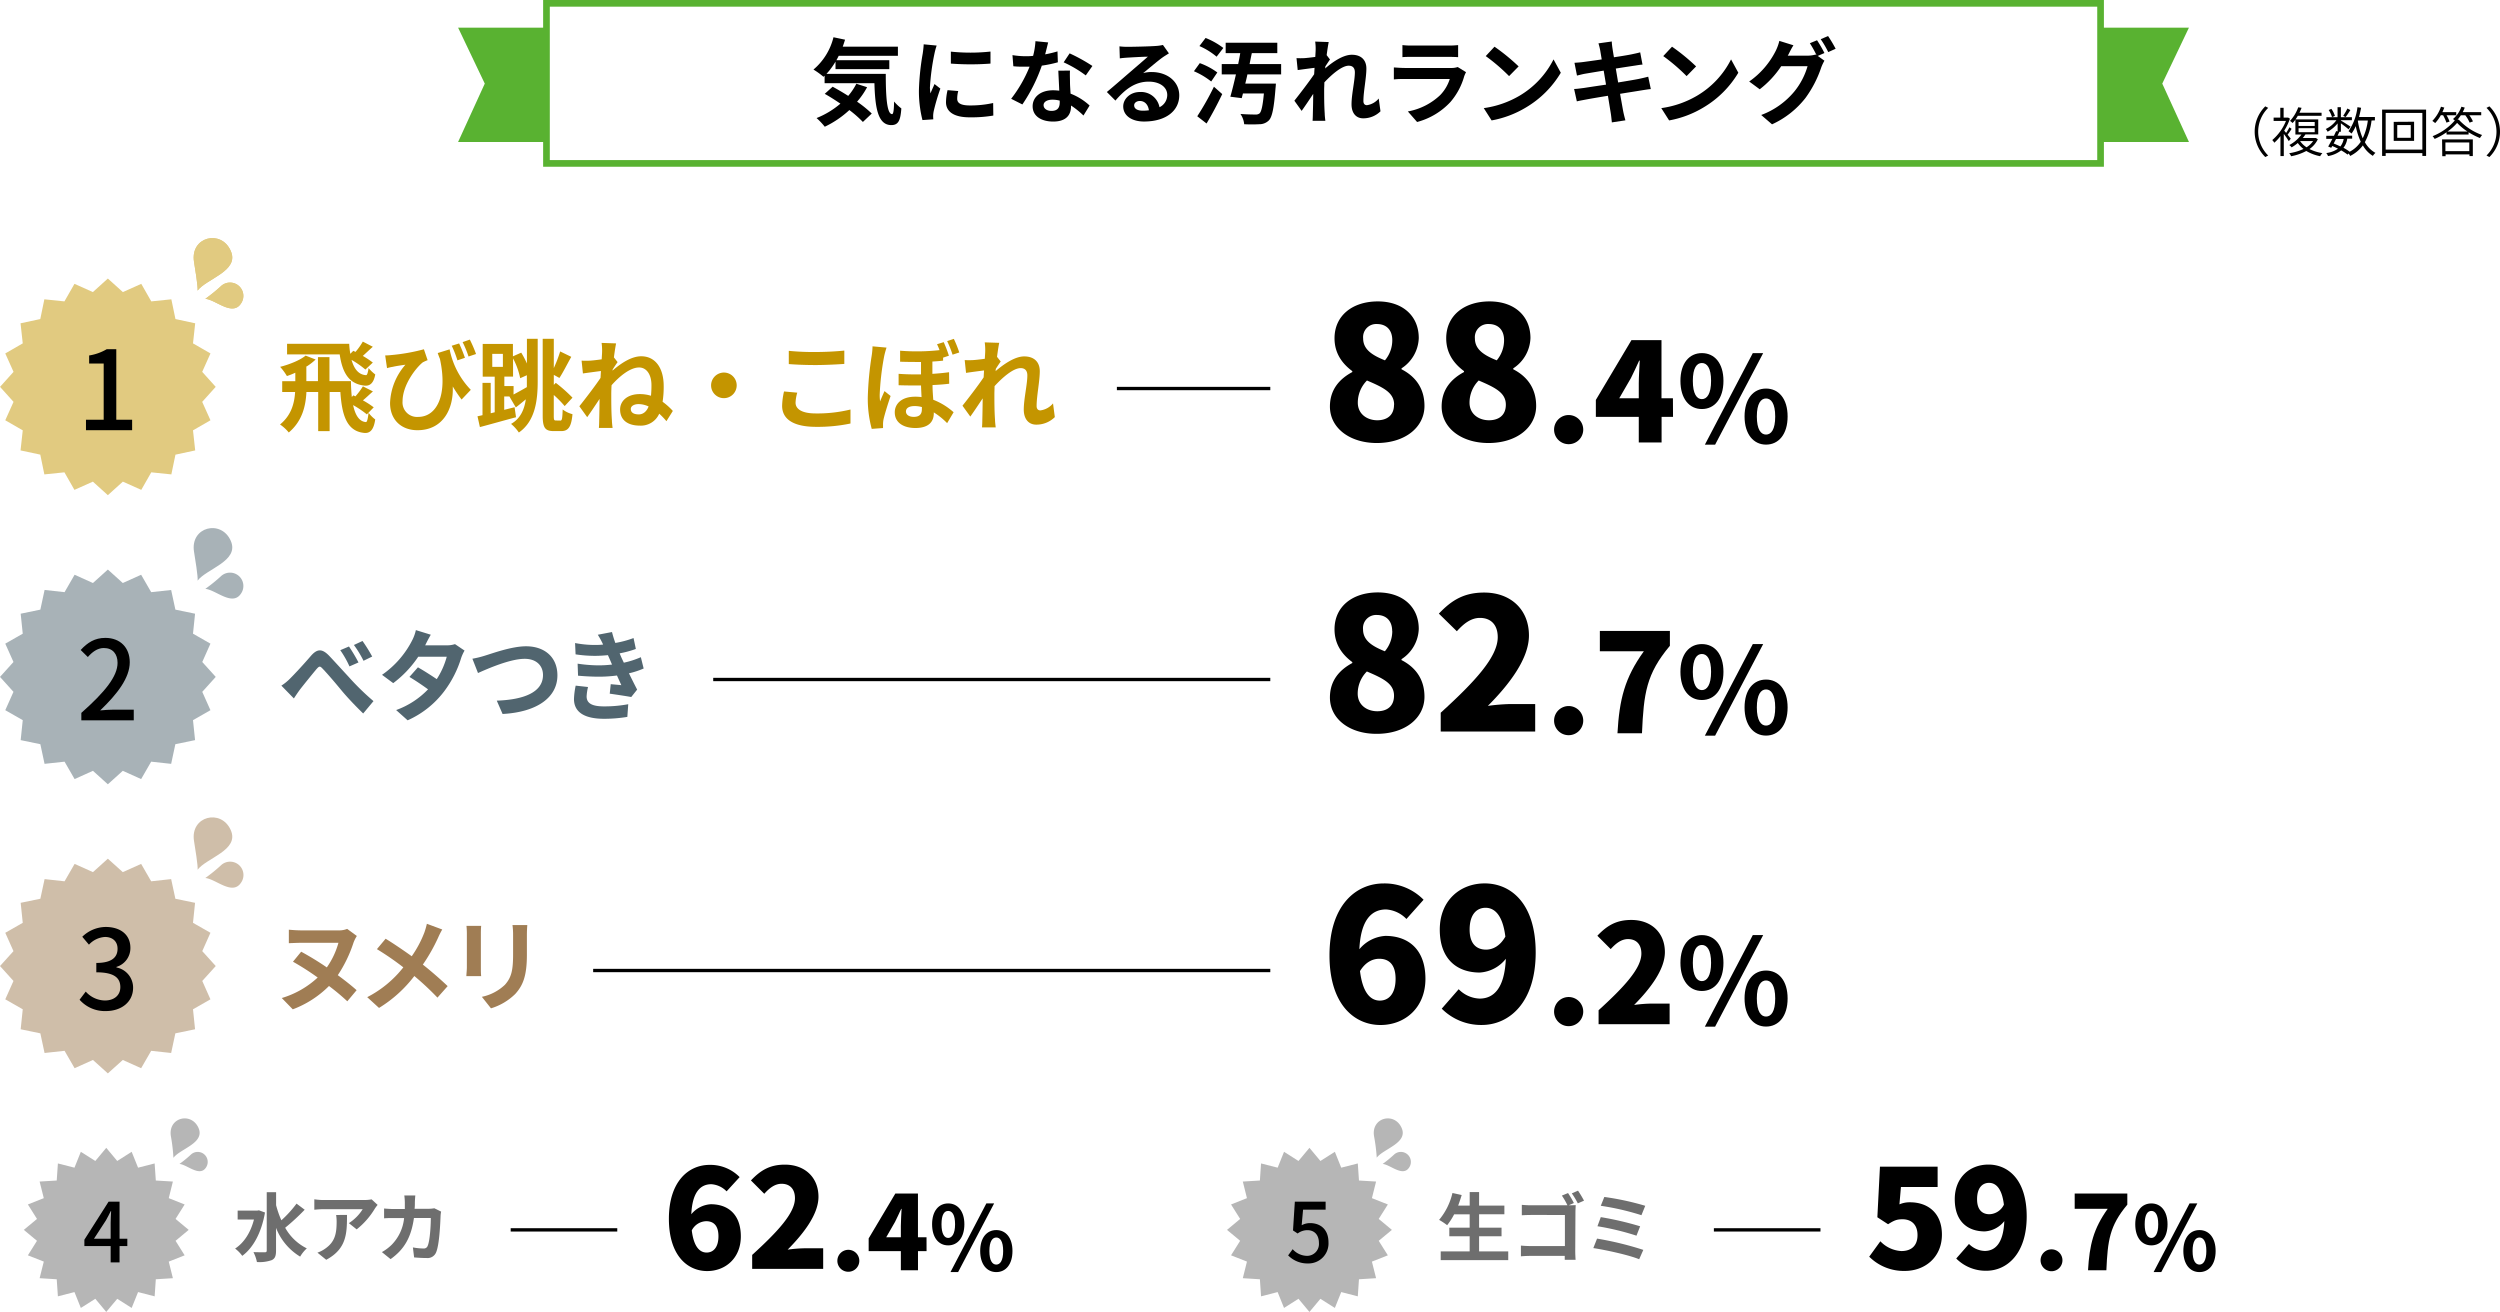 <svg xmlns="http://www.w3.org/2000/svg" viewBox="0 0 749.63 393.39"><defs><style>.cls-1,.cls-11{fill:none;stroke-miterlimit:10;}.cls-1{stroke:#59b231;stroke-width:2px;}.cls-2{fill:#59b231;}.cls-3{fill:#c49500;}.cls-4{fill:#e1ca80;}.cls-5{fill:#51656f;}.cls-6{fill:#a8b2b7;}.cls-7{fill:#a07d54;}.cls-8{fill:#cfbea9;}.cls-9{fill:#b6b6b6;}.cls-10{fill:#6e6e6e;}.cls-11{stroke:#000;}</style></defs><title>アセット 3</title><g id="レイヤー_2" data-name="レイヤー 2"><g id="layout"><rect class="cls-1" x="163.86" y="1" width="466" height="48"/><polygon class="cls-2" points="656.36 42.57 629.86 42.57 629.86 8.29 656.36 8.29 648.36 25.07 656.36 42.57"/><polygon class="cls-2" points="137.36 42.57 163.86 42.57 163.86 8.29 137.36 8.29 145.36 25.07 137.36 42.57"/><path d="M265.6,22.15c0,6.75.33,12.07,1.9,12.07.42,0,.56-1.52.59-3.78a13.93,13.93,0,0,0,2.18,2.07c-.25,3.5-.84,5-3,5-4.06,0-4.87-5.26-5.07-12.57H247.26V22.71l-.34.31a22.92,22.92,0,0,0-3-2.16,18.45,18.45,0,0,0,6-9.69l3.47.73c-.22.7-.45,1.43-.7,2.1h16.55v2.74H251.49c-.23.45-.45.9-.7,1.32h15.87v2.66H250.53V18.48a21.29,21.29,0,0,1-2.71,3.67Zm-5.6,4a23,23,0,0,1-3,4.34,34,34,0,0,1,4.4,3.56l-2.66,2.52A32.81,32.81,0,0,0,254.68,33a29.28,29.28,0,0,1-7.37,5,20.53,20.53,0,0,0-2.46-2.6A25.62,25.62,0,0,0,252,31.08c-1.57-1.06-3.19-2.1-4.7-2.94L249.67,26c1.45.79,3.08,1.74,4.67,2.75a18.24,18.24,0,0,0,2.44-3.64Z"/><path d="M280.86,13.66a20.24,20.24,0,0,0-.67,2.47,67.79,67.79,0,0,0-1.35,10.13A13.67,13.67,0,0,0,279,28c.4-1,.85-1.91,1.21-2.8l1.76,1.37a60.91,60.91,0,0,0-2,6.78,8.41,8.41,0,0,0-.16,1.28c0,.31,0,.76.05,1.15L276.6,36a35.32,35.32,0,0,1-1.06-9A75.67,75.67,0,0,1,276.69,16c.11-.78.25-1.84.28-2.71Zm6.47,13.64a9.05,9.05,0,0,0-.31,2.32c0,1.26,1,2,3.83,2a31.61,31.61,0,0,0,6.95-.73l.05,3.76a39.1,39.1,0,0,1-7.13.53c-4.77,0-7.06-1.74-7.06-4.54a16.88,16.88,0,0,1,.47-3.61ZM297,15.46v3.61a79.85,79.85,0,0,1-11.88,0l0-3.59A56.27,56.27,0,0,0,297,15.46Z"/><path d="M317.2,18.68a37.35,37.35,0,0,1-4.81,1,49.35,49.35,0,0,1-5.83,11.64l-3.36-1.7A40.23,40.23,0,0,0,308.72,20c-.48,0-1,0-1.43,0-1.12,0-2.24,0-3.44-.14l-.26-3.33a25.77,25.77,0,0,0,3.7.33c.81,0,1.65,0,2.49-.11a21.63,21.63,0,0,0,.7-4.4l3.81.37c-.22.89-.53,2.18-.9,3.58a34.78,34.78,0,0,0,3.7-.89Zm3.64,2.49c-.08,1.2,0,2.32,0,3.55,0,.76.09,2.05.17,3.36a18,18,0,0,1,5.71,3.56l-1.84,3a24.53,24.53,0,0,0-3.73-3v.22c0,2.58-1.43,4.59-5.35,4.59-3.44,0-6.16-1.54-6.16-4.59,0-2.69,2.27-4.79,6.13-4.79a17.79,17.79,0,0,1,1.85.12c-.08-2-.22-4.37-.28-6Zm-3.08,9a8.47,8.47,0,0,0-2.21-.28c-1.59,0-2.63.67-2.63,1.63s.87,1.73,2.38,1.73c1.88,0,2.46-1.06,2.46-2.55Zm7.81-7.56a35.39,35.39,0,0,0-6.63-3.92L320.73,16a51.59,51.59,0,0,1,6.83,3.78Z"/><path d="M350.5,16c-.65.42-1.32.81-1.91,1.23-1.48,1.06-4.09,3.3-5.82,4.7a9,9,0,0,1,2.54-.33c4.68,0,8.29,2.83,8.29,7,0,4.39-3.69,7.84-10.58,7.84-3.67,0-6.22-1.77-6.22-4.54,0-2.21,2.05-4.31,5-4.31a5.62,5.62,0,0,1,5.88,4.56A4.07,4.07,0,0,0,350,28.48c0-2.41-2.32-4-5.54-4-4.14,0-7.11,2.32-10,5.68l-2.57-2.57c1.93-1.6,5.2-4.45,6.8-5.83s4.14-3.55,5.49-4.76c-1.4,0-4.68.2-6.13.28-.76.06-1.63.12-2.27.23l-.11-3.61a19.26,19.26,0,0,0,2.52.14c1.45,0,6.83-.12,8.42-.26a12.42,12.42,0,0,0,2.1-.3Zm-6,17.08c-.22-1.68-1.23-2.8-2.71-2.8-1,0-1.71.59-1.71,1.29,0,1.06,1,1.62,2.6,1.62A13.19,13.19,0,0,0,344.5,33.07Z"/><path d="M363.18,24.44A22.32,22.32,0,0,0,358,21.36l1.76-2.43a20.49,20.49,0,0,1,5.26,2.8ZM359,34.86A80.6,80.6,0,0,0,364,26l2.49,2.21c-1.4,2.94-3.08,6.11-4.7,8.82ZM364.8,17a21.18,21.18,0,0,0-5.15-3.19l1.85-2.43a22.27,22.27,0,0,1,5.32,3Zm9.24,5.3c-.19.95-.42,1.87-.64,2.77h9.18s-.05.92-.11,1.34c-.47,6-1,8.65-2,9.69a4,4,0,0,1-2.89,1.15,41.73,41.73,0,0,1-4.51,0,6.54,6.54,0,0,0-1.12-3.08c1.77.14,3.61.17,4.4.17a1.9,1.9,0,0,0,1.29-.31c.59-.48,1-2.33,1.34-6H372.7l-.36,1.4L368.92,29c.53-1.85,1.12-4.23,1.68-6.69h-4.26V19.21h4.93c.23-1.12.45-2.21.62-3.28h-4.37V12.82H383v3.11h-7.64c-.23,1.07-.45,2.16-.67,3.28h9.46v3.11Z"/><path d="M413.94,33.38a7.31,7.31,0,0,1-5.21,2.1c-2.07,0-3.47-1.52-3.47-4.2,0-3,1-7.06,1-9.58,0-1.37-.7-2-1.85-2-2,0-5,2.54-7.3,5,0,.78-.06,1.54-.06,2.24,0,2.24,0,4.59.17,7.16,0,.51.11,1.52.19,2.13h-3.83c.05-.59.08-1.59.08-2,.06-2.16.09-3.73.11-6.08-1.17,1.77-2.52,3.78-3.47,5.1l-2.18-3.05c1.54-1.94,4.37-5.63,5.93-7.93l.12-1.93c-1.38.17-3.48.45-5.05.67l-.36-3.58a21.92,21.92,0,0,0,2.41,0c.81-.06,2-.2,3.22-.36.06-1,.11-1.8.11-2.1a15.46,15.46,0,0,0-.14-2.5l4.06.14c-.17.79-.39,2.19-.62,3.92l1,1.32c-.36.48-.92,1.34-1.4,2.07,0,.2,0,.39-.06.62,2.19-1.91,5.35-4.12,8-4.12,3,0,4.37,1.77,4.37,4.12,0,2.85-.89,6.91-.89,9.77,0,.76.36,1.23,1.06,1.23a5.56,5.56,0,0,0,3.53-2Z"/><path d="M439.59,21.64a11.51,11.51,0,0,0-.53,1.18,20.14,20.14,0,0,1-4.14,7.76,21,21,0,0,1-10,6l-2.77-3.16a19,19,0,0,0,9.69-4.9,12.15,12.15,0,0,0,2.88-4.84H421.2c-.68,0-2.08,0-3.25.14V20.22c1.17.08,2.38.16,3.25.16h13.85a5.87,5.87,0,0,0,2.05-.28Zm-19.07-8.12a22.24,22.24,0,0,0,2.92.14h10.78a24.67,24.67,0,0,0,3-.14v3.62c-.76-.06-2.07-.09-3.08-.09H423.44c-.9,0-2.1,0-2.92.09Z"/><path d="M455.64,28.7a26.46,26.46,0,0,0,10.19-10.89l2.18,4a29.81,29.81,0,0,1-10.36,10.36,30.45,30.45,0,0,1-10.39,3.94l-2.35-3.69A29,29,0,0,0,455.64,28.7Zm-.28-8.79-2.86,2.91a55.8,55.8,0,0,0-7-6L448.13,14A60.5,60.5,0,0,1,455.36,19.91Z"/><path d="M495,26.71c-.76.06-1.91.25-3,.42-1.37.23-3.7.59-6.22,1,.42,2.32.76,4.28.93,5.18s.42,1.85.67,2.77l-4.06.62c-.11-1-.2-2-.34-2.83s-.45-2.77-.84-5.15c-2.8.45-5.35.89-6.55,1.12s-2.16.39-2.77.56L472,26.68c.75,0,2-.19,2.91-.3,1.29-.2,3.86-.59,6.66-1l-.7-4.2c-2.43.39-4.56.76-5.43.9s-1.74.39-2.58.58l-.75-3.83c.89-.06,1.73-.11,2.6-.23s3.17-.42,5.57-.78l-.44-2.63A18.67,18.67,0,0,0,479.3,13l4-.56c0,.53.11,1.48.22,2.16.06.39.2,1.31.42,2.57,2.24-.33,4.29-.67,5.24-.87s2-.42,2.63-.61l.7,3.69c-.64,0-1.76.23-2.6.34-1.12.17-3.19.48-5.41.84l.7,4.17c2.58-.42,4.9-.81,6.16-1.06,1.1-.23,2.13-.48,2.86-.67Z"/><path d="M508.86,28.7a26.42,26.42,0,0,0,10.2-10.89l2.18,4a29.81,29.81,0,0,1-10.36,10.36,30.45,30.45,0,0,1-10.39,3.94l-2.35-3.69A28.93,28.93,0,0,0,508.86,28.7Zm-.28-8.79-2.85,2.91a55.8,55.8,0,0,0-7-6L501.36,14A60.4,60.4,0,0,1,508.58,19.91Z"/><path d="M544.84,12.07a37.48,37.48,0,0,1,2.22,3.83l-2,.87,2,1.43a13.11,13.11,0,0,0-.95,2,33.55,33.55,0,0,1-4.76,9.21,26.81,26.81,0,0,1-10,7.87l-3.25-2.8a23.56,23.56,0,0,0,10-7.12A21.44,21.44,0,0,0,542,19.85h-7.9a28.82,28.82,0,0,1-6.44,6.92l-3.16-2.33a24.76,24.76,0,0,0,7.95-9.18,14.27,14.27,0,0,0,1.09-3l4.23,1.32c-.64,1-1.15,2.07-1.45,2.66l-.26.45H542a8.7,8.7,0,0,0,2.44-.34l.25.2a32.18,32.18,0,0,0-2-3.59Zm3.31-1.26a40.13,40.13,0,0,1,2.27,3.81l-2.22,1a29.38,29.38,0,0,0-2.26-3.87Z"/><path class="cls-3" d="M110,124.25a28.53,28.53,0,0,0-4.12-2.78c.61,2.85,1.75,4.92,3.82,5.09.39.06.63-1.14.81-2.79a10.08,10.08,0,0,0,2,2c-.45,3.15-1.58,4.35-3.62,4-5.22-.68-6.4-6-6.83-12.22H98.84l0,11.73H95.41l0-11.73H91.88c-.2,4.14-1.22,8.7-5.29,12.13a12.72,12.72,0,0,0-2.62-2.4c3.42-2.79,4.31-6.4,4.52-9.73H84.62v-3.24h3.93v-2.55c-.84.4-1.71.73-2.52,1A16.76,16.76,0,0,0,84,110c2.82-.72,6-2,7.64-3.37l3,1.17a17.13,17.13,0,0,1-2.9,2.22h.12v4.26h3.48v-7.19h3.45v7.2h6.45c0,1.59.1,3.21.25,4.74l.48-.48.6.3a21.92,21.92,0,0,0,2.25-3l3,1.52c-1.14,1-2.16,2-3,2.68a25.52,25.52,0,0,1,3.24,2.09Zm-.44-13.44a27.83,27.83,0,0,0-4.15-2.9c.73,2.55,2,4.44,4.33,4.58.36.06.6-.84.78-2.13a11.87,11.87,0,0,0,2,1.92c-.48,2.64-1.64,3.63-3.5,3.31-4.87-.63-6.46-4.59-7.16-9.32l-15.78,0v-3.18l18.63,0a24.8,24.8,0,0,0,.33,3l.9-.9.66.33a20.15,20.15,0,0,0,2.19-3.09l3,1.55c-1.14,1-2.16,2-3,2.74a27.24,27.24,0,0,1,3,2Z"/><path class="cls-3" d="M134.82,104.75a24.36,24.36,0,0,0,6.35,12.14l-2.76,2.91a40.41,40.41,0,0,1-2.65-3.92c.29,6.75-2.95,13.11-10.57,13.12-4.89,0-8.22-3.14-8.23-8.15a18.44,18.44,0,0,1,4.61-11.49c-1.11.15-2.76.39-3.78.63a12.65,12.65,0,0,0-1.74.4l-.55-3.81a15.77,15.77,0,0,0,1.68-.1,56.93,56.93,0,0,0,9.93-1.75l1.11,3.27a12.29,12.29,0,0,0-1.46.66c-2,1.59-6.05,6.73-6.05,11.65a4.34,4.34,0,0,0,4.66,4.7c5.7,0,8.9-6.67,6.54-17.41-.24-.54-.45-1.14-.66-1.74Zm2.34,3.3a31.65,31.65,0,0,0-1.71-4.38l2.22-.69a42.23,42.23,0,0,1,1.74,4.31Zm3.33-1.15a32.55,32.55,0,0,0-1.77-4.32l2.16-.75a38.26,38.26,0,0,1,1.86,4.32Z"/><path class="cls-3" d="M158,101.6h3.23l0,12.75c0,5.67-.73,11.94-5.65,15.34a12.66,12.66,0,0,0-2.34-2.58c2.85-1.59,4-4.38,4.43-7.38-1,.84-2,1.68-3,2.43l-1.92-3.27.06,0h-1.62v4l3.11-.78.43,3c-3.75,1-7.74,2.14-10.83,2.95l-.72-3.23,1.5-.34,0-9.69h2.46l0,9.12,1.2-.3,0-10.68h-3.6v-9.81h9.06v3.72l2.49-1.11A26.37,26.37,0,0,1,158,109ZM147.61,110h3.18v-3.9H147.6Zm6.37,8.3c1.17-.63,2.55-1.38,4-2.22,0-.57,0-1.14,0-1.68v-1.89l-2,.9a21.69,21.69,0,0,0-2.14-5.94v5.46h-2.61v2.84H154Zm14.08,7.81c.48,0,.57-.75.66-3.33a8.09,8.09,0,0,0,2.94,1.41c-.33,3.63-1.17,5.07-3.33,5.07H166c-2.55,0-3.27-1-3.27-4.67l0-23h3.33v8.79a41.63,41.63,0,0,0,1.91-5L171.3,107c-1.22,2.16-2.48,4.71-3.56,6.33l-1.68-.93v3l.6-.6a46.45,46.45,0,0,1,5,4.44l-2.34,2.52a33.12,33.12,0,0,0-3.27-3.33v6.15c0,1.32.09,1.5.6,1.5Z"/><path class="cls-3" d="M183.67,111.13c2.4-2.1,5.6-4.3,8.6-4.3,4.23,0,6.73,3.5,6.74,8.9a29.15,29.15,0,0,1-.33,4.74,19.75,19.75,0,0,1,3.07,2.75l-1.92,3.07a22.06,22.06,0,0,0-2.16-2.25,6,6,0,0,1-5.88,3.58c-3.3,0-5.85-1.47-5.85-4.83,0-2.63,2.27-4.62,5.87-4.62a11.15,11.15,0,0,1,3.39.5c.09-1,.15-2.07.14-3.21,0-3.15-1.47-5.28-3.72-5.27-2.67,0-5.88,2.65-8.24,5.32-.06,1-.09,1.95-.09,2.85,0,2.4,0,4.92.19,7.68,0,.54.12,1.62.21,2.28h-4.11c.06-.63.09-1.71.09-2.19.06-2.31.08-4,.11-6.51-1.26,1.9-2.69,4.06-3.71,5.47l-2.35-3.27c1.65-2.07,4.68-6,6.35-8.5l.12-2.07c-1.47.19-3.72.49-5.4.73l-.4-3.84a25.09,25.09,0,0,0,2.58,0c.87-.06,2.19-.21,3.45-.4.06-1.08.12-1.92.12-2.25a16.49,16.49,0,0,0-.15-2.67l4.35.15c-.18.84-.42,2.34-.66,4.2l1.11,1.41c-.38.51-1,1.44-1.49,2.22Zm10.81,10.75a7.18,7.18,0,0,0-3-.71c-1.26,0-2.34.54-2.33,1.47,0,1.2,1.08,1.62,2.4,1.62S193.92,123.35,194.48,121.88Z"/><path class="cls-3" d="M217.06,111.71a3.84,3.84,0,1,1-3.84,3.85A3.87,3.87,0,0,1,217.06,111.71Z"/><path class="cls-3" d="M239.06,117.74a12.32,12.32,0,0,0-.51,3c0,1.86,1.81,3.24,6.07,3.23a41.5,41.5,0,0,0,10.4-1.18l0,4.2a47.63,47.63,0,0,1-10.29,1c-6.78,0-10.2-2.26-10.21-6.31a21.48,21.48,0,0,1,.57-4.3Zm-2.54-12.54a74.49,74.49,0,0,0,8.07.35c2.94,0,6.33-.19,8.58-.43v4c-2.07.15-5.73.34-8.55.34-3.12,0-5.67-.11-8.1-.29Z"/><path class="cls-3" d="M265.83,104.23a25,25,0,0,0-.72,2.64,79.33,79.33,0,0,0-1.33,11.49,14.62,14.62,0,0,0,.12,2c.39-1,.9-2.13,1.32-3.09l1.83,1.47c-.84,2.43-1.76,5.43-2.12,7a8,8,0,0,0-.15,1.38c0,.3,0,.81,0,1.23l-3.39.25a34.52,34.52,0,0,1-1.18-9.45,95.13,95.13,0,0,1,1.15-12.39,21.81,21.81,0,0,0,.27-2.91Zm18.79,10.83c-1.47.19-3.15.31-5,.4,0,1.59.13,3.06.22,4.41a19.87,19.87,0,0,1,6.1,3.74L284,126.88a21.57,21.57,0,0,0-4-3.23v.27c0,2.64-1.65,4.41-5.49,4.42-3.45,0-6.21-1.49-6.21-4.7,0-2.58,2.09-4.69,6.08-4.69a13.89,13.89,0,0,1,1.95.12c-.06-1.11-.12-2.31-.16-3.48-2.16,0-4.44,0-6.72-.08l0-3.42c2.31.17,4.56.2,6.72.17v-3.72c-1.89,0-4,0-6.27-.08v-3.3a62.94,62.94,0,0,0,11.82-.17,16.54,16.54,0,0,0-.75-1.77l2-.63a37,37,0,0,1,1.56,4.07l-1.74.58v.9c-1,.12-2.07.21-3.21.27v3.69c1.8-.12,3.48-.27,5-.49Zm-8.18,7a8,8,0,0,0-2.19-.3c-1.68,0-2.61.63-2.6,1.62S272.58,125,274,125c1.77,0,2.43-.87,2.42-2.28Zm9.19-15.71a34.16,34.16,0,0,0-1.62-4.07l2-.67a33.33,33.33,0,0,1,1.63,4.08Z"/><path class="cls-3" d="M316.29,125.07a7.86,7.86,0,0,1-5.58,2.26c-2.22,0-3.72-1.62-3.73-4.5,0-3.21,1.07-7.56,1.07-10.26,0-1.47-.75-2.19-2-2.19-2.19,0-5.4,2.74-7.83,5.41,0,.84-.05,1.65-.05,2.4,0,2.4,0,4.92.19,7.68,0,.54.12,1.62.21,2.28h-4.11c.06-.63.09-1.71.09-2.19.06-2.31.08-4,.11-6.51-1.26,1.89-2.69,4.05-3.71,5.46l-2.35-3.26c1.65-2.07,4.68-6,6.35-8.5l.12-2.07c-1.47.18-3.72.48-5.4.73l-.4-3.84a22.7,22.7,0,0,0,2.58,0c.87-.06,2.19-.21,3.45-.39.06-1.08.12-1.92.12-2.25a16.49,16.49,0,0,0-.15-2.67l4.35.14c-.18.84-.42,2.34-.66,4.2l1.11,1.41c-.39.51-1,1.44-1.49,2.22,0,.21,0,.42-.06.66,2.34-2,5.72-4.41,8.57-4.42,3.21,0,4.68,1.89,4.69,4.41,0,3.06-.95,7.41-.95,10.47,0,.81.39,1.32,1.14,1.31a5.94,5.94,0,0,0,3.78-2.1Z"/><polygon class="cls-4" points="0.01 116 4.06 111.5 1.58 105.98 6.82 102.96 6.16 96.94 12.08 95.67 13.3 89.75 19.32 90.37 22.33 85.11 27.85 87.58 32.34 83.52 36.84 87.58 42.36 85.11 45.36 90.37 51.38 89.75 52.61 95.67 58.53 96.94 57.87 102.96 63.11 105.98 60.63 111.5 64.68 116 60.63 120.5 63.11 126.02 57.87 129.04 58.53 135.06 52.61 136.33 51.38 142.25 45.36 141.63 42.36 146.89 36.84 144.42 32.34 148.48 27.85 144.42 22.32 146.89 19.32 141.63 13.3 142.25 12.08 136.32 6.16 135.06 6.82 129.04 1.58 126.02 4.06 120.5 0.01 116"/><path d="M25.78,125.86h5.31V109H26.73v-2.41A15,15,0,0,0,32,104.71h2.87v21.15h4.75V129H25.78Z"/><path class="cls-4" d="M59.18,87.21c2.67-3.66,12.74-5.91,10-12C66.32,68.69,57,71,58.17,78.49c.35,2.14,1.2,7.38,1.08,8.6"/><path class="cls-4" d="M59.18,87.21c2.67-3.66,12.74-5.91,10-12C66.32,68.69,57,71,58.17,78.49c.35,2.14,1.2,7.38,1.08,8.6"/><path class="cls-4" d="M61.52,89.6c3.12.23,8.1,5.31,10.7,1.47a4,4,0,0,0-6-5.24,49,49,0,0,1-4.64,3.76"/><path class="cls-4" d="M61.52,89.6c3.12.23,8.1,5.31,10.7,1.47a4,4,0,0,0-6-5.24,49,49,0,0,1-4.64,3.76"/><path class="cls-5" d="M87,203.45c1.41-1.41,4.17-4.38,6.12-6.66s3.42-2.4,5.61-.12c1.62,1.71,3.93,4.26,5.82,6.3a75.56,75.56,0,0,0,7.44,7.26l-3.09,3.71c-1.92-1.86-4.65-4.67-6.57-7s-4.11-4.89-5.49-6.33c-.93-1-1.08-.93-2,.09-1.17,1.41-3.54,4.32-4.8,5.94-.69.92-1.41,2-1.92,2.79l-3.75-3.84A14.82,14.82,0,0,0,87,203.45Zm20.46-4.8-2.67,1.17a28.94,28.94,0,0,0-2.76-4.86l2.61-1.11A47.87,47.87,0,0,1,107.5,198.65Zm4.11-1.77L109,198.14a31,31,0,0,0-2.88-4.74l2.58-1.2A46.86,46.86,0,0,1,111.61,196.88Z"/><path class="cls-5" d="M139.3,195.08a12,12,0,0,0-1,2.16,32.36,32.36,0,0,1-5.07,10,28,28,0,0,1-11,8.75l-3.45-3.08a24.88,24.88,0,0,0,9.57-6.21c-1.56-1.14-3.54-2.49-5.58-3.72l2.55-2.88c2,1.14,3.93,2.4,5.64,3.54a23.71,23.71,0,0,0,3-6.72h-8.55a32.32,32.32,0,0,1-7.5,7.92l-3.36-2.49a28,28,0,0,0,9.15-10.56,12.25,12.25,0,0,0,1-2.85l4.47,1.38c-.6,1.05-1.08,1.95-1.53,2.88l-.15.3h6.36a7.56,7.56,0,0,0,2.58-.36Z"/><path class="cls-5" d="M145.27,196.64c2.31-.69,8.1-2.85,12.48-2.85,5.4,0,9.39,3.12,9.39,8.73,0,6.54-6,11-16.44,11.57l-1.74-4c8.07-.28,13.86-2.49,13.86-7.68,0-2.73-1.89-4.86-5.49-4.86-4.32,0-10.92,2.88-14,4.26l-1.68-4.29A28.48,28.48,0,0,0,145.27,196.64Z"/><path class="cls-5" d="M176.32,206a15,15,0,0,0-.42,2.81c0,1.87,1.29,3,5.13,3a38.37,38.37,0,0,0,7.35-.65l-.27,3.8a42.07,42.07,0,0,1-7,.57c-5.58,0-9-1.8-9-5.94a22.63,22.63,0,0,1,.51-4ZM193,200.45a23.46,23.46,0,0,1-4.41,1.44c.78,1.59,1.65,3.33,2.46,4.89L189.28,209c-1.65-.3-4.47-.72-6.45-1l.3-2.85c1.17.12,2.37.21,3.18.3L185,202.55a41.44,41.44,0,0,1-5.31.36c-1.8,0-4-.09-6.36-.3L173.2,199a43.85,43.85,0,0,0,6.21.51,34.86,34.86,0,0,0,4.11-.24c-.24-.54-.45-1.05-.66-1.53l-.57-1.29c-1.29.12-2.64.21-4,.21a39.07,39.07,0,0,1-5.7-.45l-.15-3.39a31.56,31.56,0,0,0,5.52.57c1,0,1.92,0,2.88-.12l-.09-.21a24.82,24.82,0,0,0-1.5-2.73l4.26-.81a33,33,0,0,0,1,3.27,29.37,29.37,0,0,0,5.46-1.47l.69,3.27a30.51,30.51,0,0,1-4.86,1.32l.42,1c.21.48.51,1.11.84,1.8a26.68,26.68,0,0,0,5.1-1.65Z"/><polygon class="cls-6" points="0 202.97 4.04 198.5 1.58 193 6.82 190.01 6.2 184.02 12.1 182.8 13.37 176.9 19.36 177.56 22.37 172.34 27.87 174.82 32.34 170.78 36.82 174.82 42.32 172.34 45.33 177.56 51.32 176.91 52.59 182.8 58.49 184.02 57.87 190.01 63.1 193 60.65 198.5 64.69 202.97 60.65 207.45 63.1 212.95 57.87 215.94 58.49 221.93 52.58 223.15 51.32 229.04 45.33 228.39 42.32 233.61 36.82 231.13 32.34 235.17 27.87 231.13 22.37 233.61 19.36 228.39 13.36 229.04 12.1 223.15 6.2 221.93 6.82 215.94 1.58 212.95 4.04 207.45 0 202.97"/><path d="M24.39,213.76c7.16-6.33,10.86-11,10.86-15,0-2.64-1.42-4.45-4.13-4.45-1.91,0-3.49,1.22-4.78,2.7l-2.15-2.11c2.08-2.24,4.23-3.63,7.4-3.63,4.45,0,7.32,2.91,7.32,7.3,0,4.68-3.73,9.53-8.87,14.45,1.25-.13,2.77-.23,4-.23h6.07V216H24.39Z"/><path class="cls-6" d="M59.18,174.19c2.67-3.66,12.74-5.92,10-12.06-2.87-6.46-12.22-4.18-11,3.33.35,2.14,1.2,7.38,1.08,8.6"/><path class="cls-6" d="M61.52,176.57c3.12.23,8.1,5.31,10.7,1.48a4,4,0,0,0-6-5.24,48.75,48.75,0,0,1-4.64,3.75"/><path class="cls-7" d="M107,280.66a10.53,10.53,0,0,0-1,2,39.9,39.9,0,0,1-4.71,9.75c2.16,1.59,4.14,3.15,5.64,4.5l-2.79,3.33a65.75,65.75,0,0,0-5.49-4.59,30.46,30.46,0,0,1-10.86,7l-3.3-3.39a27.19,27.19,0,0,0,10.77-6.15,79.66,79.66,0,0,0-7.41-4.74l2.46-3A87.06,87.06,0,0,1,98,290.08a23.91,23.91,0,0,0,3.48-7.38h-11c-1.23,0-3,.09-3.87.12v-4.05c.87.09,2.52.21,3.87.21h11.37a6.38,6.38,0,0,0,2.25-.45Z"/><path class="cls-7" d="M132.61,278.71a23.11,23.11,0,0,0-1.23,2.43,53,53,0,0,1-4.59,8.1c2.55,2,5.55,4.65,7.44,6.45l-3.06,3.45a86.47,86.47,0,0,0-6.93-6.48,38.6,38.6,0,0,1-10.59,9.57L110.11,299a32.8,32.8,0,0,0,10.83-8.94,84,84,0,0,0-7.92-5.46l2.61-3.12c2,1.2,5.28,3.42,7.83,5.25a32.78,32.78,0,0,0,3.81-7.17A24.71,24.71,0,0,0,128,277Z"/><path class="cls-7" d="M144.28,277.63c-.06.69-.09,1.35-.09,2.31v10.14c0,.75,0,1.92.09,2.61h-4.44c0-.57.15-1.74.15-2.64V279.94a21.3,21.3,0,0,0-.12-2.31Zm13.83-.24c-.06.84-.12,1.8-.12,3v5.94c0,6.45-1.26,9.24-3.48,11.7a17.66,17.66,0,0,1-7.29,4.32l-2.73-3.45a14.21,14.21,0,0,0,6.93-3.63c2-2.25,2.43-4.5,2.43-9.18v-5.7a21.16,21.16,0,0,0-.18-3Z"/><polygon class="cls-8" points="0 289.67 4.04 285.2 1.58 279.7 6.82 276.71 6.2 270.71 12.1 269.49 13.37 263.6 19.36 264.26 22.37 259.04 27.87 261.51 32.34 257.48 36.82 261.51 42.32 259.04 45.33 264.26 51.32 263.6 52.59 269.5 58.49 270.71 57.87 276.71 63.1 279.7 60.65 285.2 64.69 289.67 60.65 294.14 63.1 299.65 57.87 302.64 58.49 308.63 52.58 309.85 51.32 315.74 45.33 315.09 42.32 320.31 36.82 317.83 32.34 321.86 27.87 317.83 22.37 320.3 19.36 315.09 13.36 315.74 12.1 309.85 6.2 308.63 6.82 302.64 1.58 299.65 4.04 294.14 0 289.67"/><path d="M23.86,299.77l1.85-2.44A7.87,7.87,0,0,0,31.45,300c2.74,0,4.63-1.52,4.63-4,0-2.7-1.72-4.45-7.2-4.45v-2.81c4.79,0,6.37-1.81,6.37-4.26,0-2.14-1.42-3.5-3.73-3.53a7.1,7.1,0,0,0-4.85,2.31l-2-2.37a10.22,10.22,0,0,1,7-2.94c4.36,0,7.43,2.24,7.43,6.27a5.88,5.88,0,0,1-4.19,5.71v.16a6.16,6.16,0,0,1,5,6.08c0,4.39-3.66,7-8.12,7A10.11,10.11,0,0,1,23.86,299.77Z"/><path class="cls-8" d="M59.18,260.88c2.67-3.66,12.74-5.91,10-12-2.87-6.47-12.22-4.18-11,3.33.35,2.14,1.2,7.38,1.08,8.6"/><path class="cls-8" d="M61.52,263.27c3.12.23,8.1,5.31,10.7,1.48a4,4,0,0,0-6-5.25,49,49,0,0,1-4.64,3.76"/><path d="M398.78,121.9c0-5.12,2.92-8.31,6.71-10.34v-.28c-3.19-2.36-5.33-5.5-5.33-9.84,0-6.82,5.39-11.06,13-11.06,7.37,0,12.26,4.29,12.26,11a11.25,11.25,0,0,1-5.17,9.07v.28c3.91,2,6.88,5.44,6.88,11,0,6.32-5.72,11.11-14.3,11.11C404.78,132.84,398.78,128.38,398.78,121.9Zm19.25-.55c0-3.58-3.13-5.12-8.14-7.26a9.42,9.42,0,0,0-2.75,6.65c0,3.36,2.7,5.28,5.89,5.28C415.83,126,418,124.59,418,121.35ZM417.48,102c0-3-1.7-4.84-4.62-4.84a3.93,3.93,0,0,0-4.12,4.29c0,3.24,2.53,5,6.54,6.6A9.35,9.35,0,0,0,417.48,102Z"/><path d="M432.28,121.9c0-5.12,2.91-8.31,6.71-10.34v-.28c-3.19-2.36-5.34-5.5-5.34-9.84,0-6.82,5.39-11.06,13-11.06,7.37,0,12.26,4.29,12.26,11a11.27,11.27,0,0,1-5.16,9.07v.28c3.9,2,6.87,5.44,6.87,11,0,6.32-5.72,11.11-14.3,11.11C438.27,132.84,432.28,128.38,432.28,121.9Zm19.25-.55c0-3.58-3.14-5.12-8.14-7.26a9.42,9.42,0,0,0-2.75,6.65c0,3.36,2.69,5.28,5.88,5.28C449.33,126,451.53,124.59,451.53,121.35ZM451,102c0-3-1.71-4.84-4.62-4.84a3.94,3.94,0,0,0-4.13,4.29c0,3.24,2.53,5,6.55,6.6A9.35,9.35,0,0,0,451,102Z"/><path d="M466,128.62a4.37,4.37,0,1,1,4.37,4.57A4.36,4.36,0,0,1,466,128.62Z"/><path d="M501.66,125h-3.43v7.67h-6.84V125H478.52v-5.08l10.68-17.94h9v17.45h3.43Zm-10.27-5.57v-4.5c0-1.94.2-4.86.29-6.8h-.17c-.78,1.73-1.61,3.5-2.47,5.23l-3.51,6.07Z"/><path d="M503.88,114.21c0-5.29,2.64-8.33,6.43-8.33s6.47,3,6.47,8.33-2.68,8.44-6.47,8.44S503.88,119.54,503.88,114.21Zm9.19,0c0-3.9-1.22-5.36-2.76-5.36s-2.71,1.46-2.71,5.36,1.18,5.47,2.71,5.47S513.07,118.11,513.07,114.21Zm12.51-8.33h3.11l-14.41,27.46h-3.07Zm-2.47,19c0-5.33,2.68-8.37,6.44-8.37s6.47,3,6.47,8.37-2.72,8.44-6.47,8.44S523.11,130.19,523.11,124.9Zm9.19,0c0-3.9-1.22-5.4-2.75-5.4s-2.76,1.5-2.76,5.4,1.22,5.43,2.76,5.43S532.3,128.8,532.3,124.9Z"/><polygon class="cls-9" points="7.14 368.78 11.09 365.5 8.36 361.16 13.13 359.27 11.88 354.29 17.01 353.98 17.36 348.86 22.33 350.13 24.24 345.37 28.58 348.12 31.86 344.18 35.15 348.12 39.48 345.37 41.4 350.13 46.37 348.86 46.72 353.98 51.84 354.29 50.6 359.27 55.37 361.16 52.64 365.5 56.58 368.78 52.64 372.06 55.37 376.41 50.6 378.3 51.84 383.27 46.72 383.59 46.37 388.71 41.4 387.43 39.48 392.19 35.15 389.45 31.86 393.39 28.58 389.44 24.24 392.19 22.33 387.43 17.36 388.71 17.01 383.59 11.88 383.27 13.13 378.29 8.36 376.41 11.09 372.06 7.14 368.78"/><path d="M38.18,373.63H35.85v4.9H33.18v-4.9H25.3v-1.9l7.26-11.41h3.29v11.11h2.33Zm-5-2.2v-4.78c0-1,.09-2.52.14-3.51h-.1c-.44.91-.94,1.85-1.46,2.79l-3.58,5.5Z"/><path class="cls-9" d="M52,347.19c2-2.74,9.56-4.43,7.51-9-2.16-4.85-9.17-3.13-8.27,2.5A53.33,53.33,0,0,1,52,347.1"/><path class="cls-9" d="M53.75,349c2.33.17,6.07,4,8,1.11a3,3,0,0,0-4.47-3.94A34.06,34.06,0,0,1,53.82,349"/><path class="cls-10" d="M452.25,375.23v2.63H432v-2.63h8.68V370.7h-6.1v-2.59h6.1v-4h-4.65a19.23,19.23,0,0,1-2.1,3.27,20.56,20.56,0,0,0-2.41-1.6,19.39,19.39,0,0,0,4-8.06l2.77.61c-.32,1.08-.68,2.14-1.06,3.17h3.46v-4.05h2.82v4.05h7.58v2.61h-7.58v4h6.73v2.59h-6.73v4.53Z"/><path class="cls-10" d="M472.34,375.09c0,.79.05,2,.11,2.66h-3.26c0-.36,0-.75,0-1.17H458.93c-.88,0-2.16.06-2.88.13v-3.22c.76.07,1.77.14,2.79.14h10.4v-9.32H459.11c-.95,0-2.16.05-2.79.09v-3.13c.85.09,2,.14,2.79.14H470a20.6,20.6,0,0,0-1.67-2.91l1.85-.76a27.26,27.26,0,0,1,1.75,3l-1.55.66h.09c.67,0,1.6,0,2-.05,0,.52-.07,1.42-.07,2.07Zm.83-18.07a34.1,34.1,0,0,1,1.8,3l-1.86.81a24.56,24.56,0,0,0-1.8-3Z"/><path class="cls-10" d="M492.75,374.78l-1.24,2.81c-3-1.26-10.15-2.81-13.75-3.35l1.12-2.84A96.12,96.12,0,0,1,492.75,374.78Zm-.95-7.07-1.1,2.81a78.39,78.39,0,0,0-11.7-2.83l1-2.73A92.49,92.49,0,0,1,491.8,367.71Zm1.53-6.15-1.14,2.82A77.62,77.62,0,0,0,480,361.56l1.06-2.65A81.92,81.92,0,0,1,493.33,361.56Z"/><polygon class="cls-9" points="367.92 368.78 371.86 365.5 369.13 361.16 373.9 359.27 372.66 354.29 377.78 353.98 378.13 348.86 383.11 350.13 385.02 345.37 389.35 348.12 392.64 344.18 395.93 348.12 400.26 345.37 402.17 350.13 407.14 348.86 407.49 353.98 412.62 354.29 411.37 359.27 416.15 361.16 413.41 365.5 417.36 368.78 413.41 372.06 416.15 376.41 411.37 378.3 412.62 383.27 407.49 383.59 407.14 388.71 402.17 387.43 400.26 392.19 395.92 389.45 392.64 393.39 389.35 389.44 385.02 392.19 383.1 387.43 378.13 388.71 377.78 383.59 372.66 383.27 373.9 378.29 369.13 376.41 371.86 372.06 367.92 368.78"/><path d="M386.25,376.43l1.36-1.86a5.85,5.85,0,0,0,4.26,2,3.56,3.56,0,0,0,3.61-3.89c0-2.42-1.38-3.81-3.46-3.81a4.81,4.81,0,0,0-2.92,1l-1.39-.92.55-8.63h9.23v2.4h-6.76l-.42,4.67a5.21,5.21,0,0,1,2.5-.64c3.05,0,5.54,1.81,5.54,5.79a6,6,0,0,1-6.13,6.31A8.09,8.09,0,0,1,386.25,376.43Z"/><path class="cls-9" d="M412.77,347.19c2-2.74,9.55-4.43,7.5-9-2.15-4.85-9.17-3.13-8.26,2.5a53.33,53.33,0,0,1,.81,6.45"/><path class="cls-9" d="M414.52,349c2.34.17,6.07,4,8,1.11a3,3,0,0,0-4.47-3.94A36.38,36.38,0,0,1,414.6,349"/><line class="cls-11" x1="334.9" y1="116.5" x2="380.9" y2="116.5"/><path d="M398.78,209.15c0-5.12,2.92-8.31,6.71-10.34v-.28c-3.19-2.36-5.33-5.49-5.33-9.84,0-6.82,5.39-11.05,13-11.05,7.37,0,12.26,4.29,12.26,10.94a11.24,11.24,0,0,1-5.17,9.07v.28c3.91,2,6.88,5.44,6.88,11,0,6.33-5.72,11.11-14.3,11.11C404.78,220.09,398.78,215.64,398.78,209.15ZM418,208.6c0-3.58-3.13-5.12-8.14-7.26a9.42,9.42,0,0,0-2.75,6.65c0,3.36,2.7,5.28,5.89,5.28C415.83,213.27,418,211.84,418,208.6Zm-.55-19.36c0-3-1.7-4.84-4.62-4.84a3.94,3.94,0,0,0-4.12,4.29c0,3.25,2.53,5,6.54,6.6A9.35,9.35,0,0,0,417.48,189.24Z"/><path d="M432,213.71c10.23-9.29,17.1-16.72,17.1-22.65,0-3.74-2.09-5.78-5.33-5.78-2.81,0-5,1.87-6.93,4L431.45,184c4-4.23,7.76-6.32,13.59-6.32,7.92,0,13.42,5.06,13.42,12.87,0,7-6,14.79-12.32,21.11a59.15,59.15,0,0,1,6.65-.55h7.54v8.25H432Z"/><path d="M466,215.87a4.37,4.37,0,1,1,4.37,4.58A4.36,4.36,0,0,1,466,215.87Z"/><path d="M492.91,195.29H479.72v-6.11h21v4.46c-7.09,8.45-7.84,14.23-8.37,26.23H485C485.57,209.77,487.14,203.29,492.91,195.29Z"/><path d="M503.88,201.46c0-5.29,2.64-8.33,6.43-8.33s6.47,3,6.47,8.33-2.68,8.44-6.47,8.44S503.88,206.79,503.88,201.46Zm9.19,0c0-3.89-1.22-5.36-2.76-5.36s-2.71,1.47-2.71,5.36,1.18,5.47,2.71,5.47S513.07,205.36,513.07,201.46Zm12.51-8.33h3.11l-14.41,27.46h-3.07Zm-2.47,19c0-5.32,2.68-8.36,6.44-8.36s6.47,3,6.47,8.36-2.72,8.44-6.47,8.44S523.11,217.44,523.11,212.15Zm9.19,0c0-3.89-1.22-5.4-2.75-5.4s-2.76,1.51-2.76,5.4,1.22,5.44,2.76,5.44S532.3,216.05,532.3,212.15Z"/><line class="cls-11" x1="213.86" y1="203.75" x2="380.9" y2="203.75"/><path d="M421.72,275.56a9.27,9.27,0,0,0-6.11-2.86c-4.23,0-7.59,3-8,11.93a11,11,0,0,1,7.81-4c6.82,0,12,4,12,12.87,0,8.69-6.16,13.85-13.48,13.85-7.7,0-15.29-6-15.29-20.89s7.81-21.56,16.28-21.56a16.37,16.37,0,0,1,11.93,4.89Zm-3.25,17.93c0-4.51-2.2-6-4.89-6-2,0-4.13,1-5.78,3.69.83,6.82,3.36,8.85,5.94,8.85S418.47,298.11,418.47,293.49Z"/><path d="M437.39,296.62a9.26,9.26,0,0,0,6.27,2.81c4.18,0,7.48-3,7.87-11.94a10.78,10.78,0,0,1-7.81,4.13c-6.88,0-12-4.07-12-12.87s6.16-13.86,13.47-13.86c7.76,0,15.29,5.88,15.29,20.73s-7.81,21.72-16.17,21.72a16.64,16.64,0,0,1-12-4.89Zm14-15.73c-.82-6.76-3.41-8.69-5.94-8.69s-4.78,1.82-4.78,6.55c0,4.4,2.2,6,4.95,6C447.57,284.74,449.77,283.7,451.36,280.89Z"/><path d="M466,303.12a4.37,4.37,0,1,1,4.37,4.58A4.36,4.36,0,0,1,466,303.12Z"/><path d="M479.34,302.92c7.68-7,12.83-12.54,12.83-17,0-2.8-1.57-4.33-4-4.33-2.1,0-3.75,1.41-5.2,3l-4-4c3-3.17,5.82-4.74,10.19-4.74,5.94,0,10.06,3.79,10.06,9.65,0,5.28-4.53,11.1-9.23,15.84a42.6,42.6,0,0,1,5-.41h5.65v6.18H479.34Z"/><path d="M503.88,288.72c0-5.3,2.64-8.33,6.43-8.33s6.47,3,6.47,8.33-2.68,8.43-6.47,8.43S503.88,294,503.88,288.72Zm9.19,0c0-3.9-1.22-5.37-2.76-5.37s-2.71,1.47-2.71,5.37,1.18,5.47,2.71,5.47S513.07,292.61,513.07,288.72Zm12.51-8.33h3.11l-14.41,27.45h-3.07Zm-2.47,19c0-5.33,2.68-8.37,6.44-8.37s6.47,3,6.47,8.37-2.72,8.43-6.47,8.43S523.11,304.7,523.11,299.41Zm9.19,0c0-3.9-1.22-5.4-2.75-5.4s-2.76,1.5-2.76,5.4,1.22,5.43,2.76,5.43S532.3,303.3,532.3,299.41Z"/><line class="cls-11" x1="177.86" y1="291.01" x2="380.9" y2="291.01"/><path d="M560.49,376.82l3.34-4.62a9.36,9.36,0,0,0,6.31,2.93c3,0,4.83-1.61,4.83-4.78s-1.86-4.75-4.5-4.75c-1.69,0-2.51.33-4.33,1.49L562.93,365l.78-15.17H581v6.1H570l-.45,5.2a7.66,7.66,0,0,1,3.17-.62c5.2,0,9.57,3.05,9.57,9.69,0,6.89-5.2,10.89-11.09,10.89A14.65,14.65,0,0,1,560.49,376.82Z"/><path d="M590.4,373a7,7,0,0,0,4.7,2.1c3.13,0,5.61-2.23,5.9-8.95a8.08,8.08,0,0,1-5.86,3.09c-5.15,0-9-3-9-9.65s4.62-10.39,10.1-10.39c5.82,0,11.47,4.41,11.47,15.55s-5.86,16.29-12.13,16.29a12.48,12.48,0,0,1-9-3.67Zm10.47-11.8c-.61-5.07-2.55-6.52-4.45-6.52s-3.59,1.37-3.59,4.91c0,3.3,1.65,4.5,3.71,4.5A5,5,0,0,0,600.87,361.23Z"/><path d="M611.87,377.9a3.28,3.28,0,1,1,6.56,0,3.28,3.28,0,1,1-6.56,0Z"/><path d="M632,362.46h-9.9v-4.58h15.78v3.34c-5.32,6.35-5.88,10.68-6.28,19.68H626.1C626.54,373.32,627.71,368.46,632,362.46Z"/><path d="M640.26,367.1c0-4,2-6.25,4.83-6.25s4.85,2.28,4.85,6.25-2,6.33-4.85,6.33S640.26,371.1,640.26,367.1Zm6.89,0c0-2.92-.91-4-2.06-4s-2,1.1-2,4,.88,4.1,2,4.1S647.15,370,647.15,367.1Zm9.39-6.25h2.33l-10.81,20.59h-2.3Zm-1.86,14.27c0-4,2-6.28,4.83-6.28s4.85,2.28,4.85,6.28-2,6.32-4.85,6.32S654.68,379.08,654.68,375.12Zm6.9,0c0-2.93-.92-4.05-2.07-4.05s-2.06,1.12-2.06,4.05.91,4.07,2.06,4.07S661.58,378,661.58,375.12Z"/><line class="cls-11" x1="513.91" y1="368.78" x2="545.87" y2="368.78"/><path class="cls-10" d="M79.46,363.57c-1.06,6.1-3.58,10.64-6.82,13a10.06,10.06,0,0,0-2.14-2.18c2.65-1.73,4.64-4.77,5.65-8.71H71.26V363h5.88l.49-.09Zm11.9-.83a65.59,65.59,0,0,1-5.85,5.4A15.11,15.11,0,0,0,92,374.33,10.34,10.34,0,0,0,90,376.8a17.41,17.41,0,0,1-7.23-8.62V375c0,1.62-.33,2.4-1.28,2.85a10.89,10.89,0,0,1-4.45.57A11.63,11.63,0,0,0,76,375.45c1.46.05,2.9.05,3.37.05s.61-.14.61-.54V357.49h2.81v3.89a29.51,29.51,0,0,0,1.58,4.53,34.25,34.25,0,0,0,4.55-5Z"/><path class="cls-10" d="M113.23,361.29a12.82,12.82,0,0,0-.87,1.18,22.91,22.91,0,0,1-5.41,6.16l-2.34-1.87a13.32,13.32,0,0,0,4.14-4.18H97c-1,0-1.69.07-2.75.16v-3.13a18.57,18.57,0,0,0,2.75.22h12.13a12.08,12.08,0,0,0,2.3-.2Zm-9.18,3c0,5.58-.11,10.18-6.23,13.46l-2.64-2.14a9,9,0,0,0,2.37-1.23c2.85-2,3.39-4.37,3.39-8.06a12.78,12.78,0,0,0-.15-2Z"/><path class="cls-10" d="M132.27,363.3a9.17,9.17,0,0,0-.16,1.19c-.09,2.43-.36,8.71-1.33,11a2.77,2.77,0,0,1-2.9,1.73c-1.28,0-2.63-.09-3.71-.18l-.36-3a17.88,17.88,0,0,0,3.15.32,1.2,1.2,0,0,0,1.28-.79c.65-1.42.94-5.92.94-8.35h-5.06c-.83,5.94-3,9.48-7,12.33l-2.61-2.11a13.35,13.35,0,0,0,2.95-2.21,13.22,13.22,0,0,0,3.71-8h-3c-.76,0-2,0-3,.09v-2.95c1,.09,2.12.16,3,.16h3.22c0-.63,0-1.28,0-2a16.74,16.74,0,0,0-.16-2.07h3.31c-.07.52-.12,1.46-.14,2,0,.7,0,1.38-.09,2h4.23a10.52,10.52,0,0,0,1.69-.16Z"/><path d="M217.87,357.23a7,7,0,0,0-4.58-2.14c-3.18,0-5.69,2.26-6,9a8.22,8.22,0,0,1,5.85-3c5.12,0,9,3,9,9.65,0,6.51-4.61,10.39-10.1,10.39-5.77,0-11.47-4.5-11.47-15.67s5.86-16.17,12.21-16.17a12.27,12.27,0,0,1,9,3.67Zm-2.44,13.45c0-3.39-1.65-4.5-3.67-4.5a5,5,0,0,0-4.33,2.76c.62,5.12,2.52,6.64,4.45,6.64S215.43,374.14,215.43,370.68Z"/><path d="M225.54,376.29c7.67-7,12.83-12.54,12.83-17,0-2.8-1.57-4.33-4-4.33-2.11,0-3.76,1.4-5.2,3l-4-4c3-3.17,5.81-4.74,10.19-4.74,5.94,0,10.06,3.79,10.06,9.65,0,5.28-4.54,11.1-9.24,15.84a42.77,42.77,0,0,1,5-.41h5.65v6.18H225.54Z"/><path d="M251.09,377.9a3.29,3.29,0,1,1,3.29,3.44A3.27,3.27,0,0,1,251.09,377.9Z"/><path d="M277.83,375.15h-2.57v5.75h-5.14v-5.75h-9.65v-3.81l8-13.46h6.78V371h2.57ZM270.12,371V367.6c0-1.46.16-3.65.22-5.11h-.12c-.59,1.3-1.21,2.63-1.86,3.93L265.73,371Z"/><path d="M279.49,367.1c0-4,2-6.25,4.82-6.25s4.86,2.28,4.86,6.25-2,6.33-4.86,6.33S279.49,371.1,279.49,367.1Zm6.89,0c0-2.92-.91-4-2.07-4s-2,1.1-2,4,.88,4.1,2,4.1S286.38,370,286.38,367.1Zm9.38-6.25h2.33l-10.8,20.59H285Zm-1.85,14.27c0-4,2-6.28,4.83-6.28s4.85,2.28,4.85,6.28-2,6.32-4.85,6.32S293.91,379.08,293.91,375.12Zm6.89,0c0-2.93-.91-4.05-2.06-4.05s-2.07,1.12-2.07,4.05.91,4.07,2.07,4.07S300.8,378,300.8,375.12Z"/><line class="cls-11" x1="153.13" y1="368.78" x2="185.09" y2="368.78"/><path d="M676.07,39.49a10.64,10.64,0,0,1,3.18-7.6l.87.46a10,10,0,0,0,0,14.28l-.87.46A10.64,10.64,0,0,1,676.07,39.49Z"/><path d="M686.3,42.32a23.81,23.81,0,0,0-1.5-2.17V46.8h-1v-6a14,14,0,0,1-1.84,2,4.07,4.07,0,0,0-.62-.8,14.83,14.83,0,0,0,4.11-5.73h-3.7v-1h2V32.32h1v2.94H686l.11,0,0,0h0l.53.32a16.32,16.32,0,0,1-1.72,3.6c.16.18.37.42.58.68a16.13,16.13,0,0,0,1-1.7l.64.48a19.85,19.85,0,0,1-1.2,1.75c.42.51.8,1,.95,1.2Zm8.71-.56a7.59,7.59,0,0,1-2.51,2.93,13,13,0,0,0,3.87,1.22,5.24,5.24,0,0,0-.67.93,12.87,12.87,0,0,1-4.15-1.57A15.77,15.77,0,0,1,687,46.85a3.58,3.58,0,0,0-.58-.91,15.47,15.47,0,0,0,4.29-1.28A7.79,7.79,0,0,1,689,42.88a12,12,0,0,1-1.86,1.31,3.23,3.23,0,0,0-.68-.7,10.65,10.65,0,0,0,3.63-3.14h-1.81V35.89c-.27.35-.54.7-.86,1a3.27,3.27,0,0,0-.76-.63,11.84,11.84,0,0,0,2.47-4.09l1,.16a15.25,15.25,0,0,1-.64,1.47h6.64v.93H689a10.23,10.23,0,0,1-.69,1.07h6.82v4.51h-3.84a10.91,10.91,0,0,1-.8,1.06h3.73l.19,0Zm-5.78-4h4.84V36.59h-4.84Zm0,1.87h4.84V38.45h-4.84Zm2.37,4.55a6.72,6.72,0,0,0,2-1.89h-3.92A6.91,6.91,0,0,0,691.6,44.15Z"/><path d="M711.11,36.14a18,18,0,0,1-2,6.49,8.09,8.09,0,0,0,3.17,3.21,4.09,4.09,0,0,0-.77.9,8.6,8.6,0,0,1-3-3.14,10.6,10.6,0,0,1-3.8,3.16,3.9,3.9,0,0,0-.49-.74l-.29.34A15,15,0,0,0,702,45.09a8.57,8.57,0,0,1-3.94,1.71,2.81,2.81,0,0,0-.53-.91,7.75,7.75,0,0,0,3.52-1.31c-.56-.29-1.13-.56-1.72-.8l-.31.54-.91-.38c.37-.63.82-1.46,1.26-2.31h-1.84v-.91h2.31c.24-.49.46-1,.67-1.41l.43.1V37a10.45,10.45,0,0,1-3,2.51,2.89,2.89,0,0,0-.56-.83,8.3,8.3,0,0,0,3.2-2.64h-3v-.9h3.34v-3h1v3h3.3v.9h-3.3v.11c.69.4,2.47,1.52,2.89,1.84l-.6.79c-.41-.4-1.5-1.22-2.29-1.8v2.53h-.44l-.56,1.17h4.38v.91h-1.47a5.76,5.76,0,0,1-1.14,2.72,13.13,13.13,0,0,1,1.86,1.19,9,9,0,0,0,3.33-3,21.79,21.79,0,0,1-1.51-4.68,11.07,11.07,0,0,1-1.26,2.23,8,8,0,0,0-.9-.71,16,16,0,0,0,2.68-7.2l1.09.18c-.18,1-.39,1.88-.63,2.77h4.77v1Zm-11.85-1a7.69,7.69,0,0,0-1-2.15l.8-.35a7.92,7.92,0,0,1,1.07,2.11Zm1.2,6.54-.7,1.35c.69.27,1.37.57,2,.89a5.11,5.11,0,0,0,1-2.24ZM704.77,33c-.48.75-1,1.57-1.46,2.11l-.7-.38a15.91,15.91,0,0,0,1.26-2.19ZM707,36.21a21.42,21.42,0,0,0,1.47,5.26A17.52,17.52,0,0,0,710,36.14h-2.94Z"/><path d="M727.47,32.86v13.9h-1.12v-.85h-11v.85h-1.07V32.86Zm-1.12,12v-11h-11v11Zm-2.48-8.36v5.73h-6.11V36.54Zm-1,1h-4.05v3.82h4.05Z"/><path d="M731.89,34.54a12,12,0,0,1-1.7,2.37,6.75,6.75,0,0,0-.85-.65A11.35,11.35,0,0,0,731.93,32l1,.26c-.18.46-.37.93-.58,1.37h4.16v.93h-2.91a10.31,10.31,0,0,1,.91,1.89l-.94.32a14.44,14.44,0,0,0-1-2.21Zm5.37,1.33a17.41,17.41,0,0,0,7,4.61,6.56,6.56,0,0,0-.64.91,20.73,20.73,0,0,1-3.41-1.74v.7H733.6v-.69a19.33,19.33,0,0,1-3.57,2,4.1,4.1,0,0,0-.61-.83,17.22,17.22,0,0,0,6.66-4.7c-.19-.16-.4-.34-.54-.44A8.57,8.57,0,0,0,738.06,32l1,.26a9.41,9.41,0,0,1-.62,1.37H744v.93h-3.57a10.1,10.1,0,0,1,1.09,1.84l-1,.37a9.94,9.94,0,0,0-1.3-2.21h-1.33a10.73,10.73,0,0,1-1,1.33Zm-5,5.92h9.22v5h-1v-.49h-7.16v.54h-1Zm1,.93v2.6h7.16v-2.6Zm6.63-3.28a16.26,16.26,0,0,1-3.12-2.59,15.59,15.59,0,0,1-2.89,2.59Z"/><path d="M749.63,39.49a10.64,10.64,0,0,1-3.18,7.6l-.87-.46a10,10,0,0,0,0-14.28l.87-.46A10.64,10.64,0,0,1,749.63,39.49Z"/></g></g></svg>